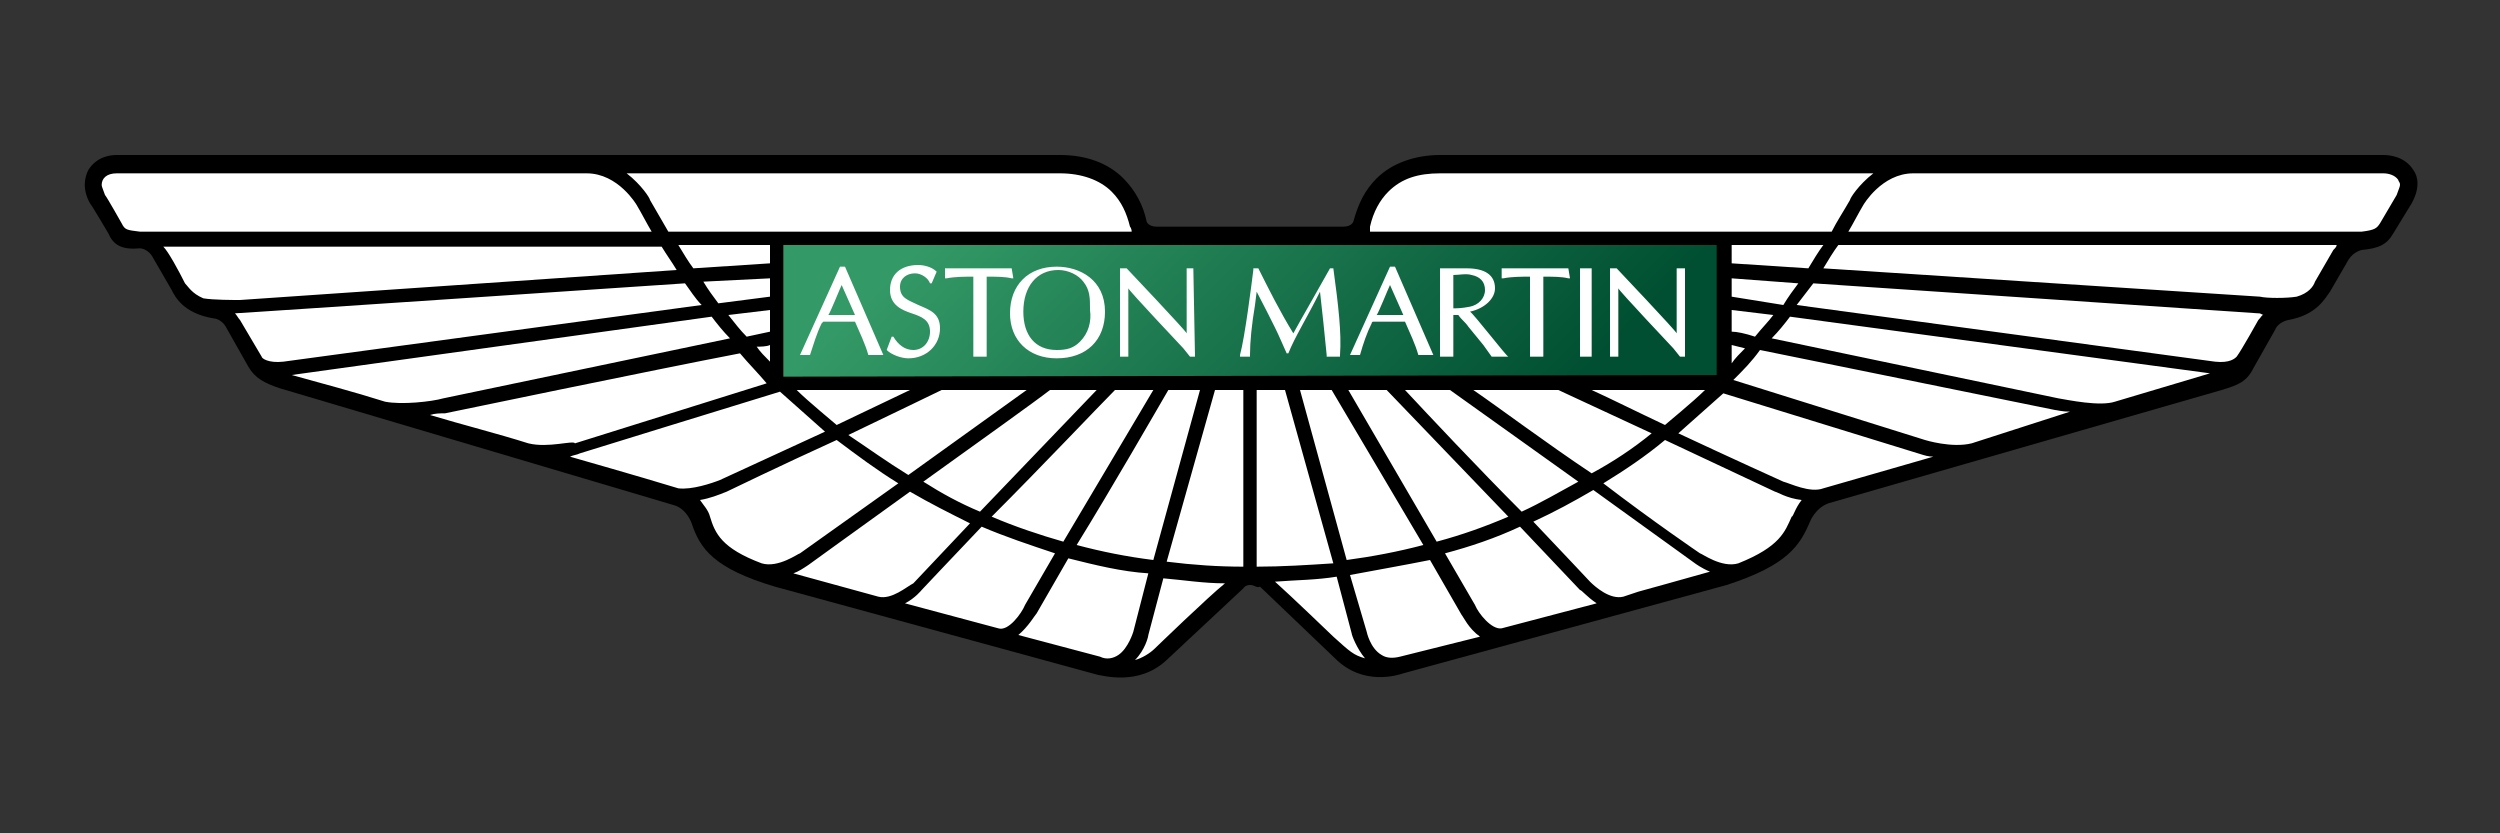<?xml version="1.0" encoding="utf-8"?>
<!-- Generator: Adobe Illustrator 25.2.0, SVG Export Plug-In . SVG Version: 6.00 Build 0)  -->
<svg version="1.1" id="Layer_1" xmlns="http://www.w3.org/2000/svg" xmlns:xlink="http://www.w3.org/1999/xlink" x="0px" y="0px"
	 viewBox="0 0 150 50" style="enable-background:new 0 0 150 50;" xml:space="preserve">
<rect x="0" y="0" width="150" height="50" fill="#333333" stroke="none"/>
<style type="text/css">
	.st0{fill:#FFFFFF;}
	.st1{fill:url(#SVGID_1_);}
</style>
<path d="M75,35.1c-0.3,0-0.4,0.2-0.4,0.2L70,39.6c-1.7,1.6-3.9,0.9-4.1,0.9l-19.4-5.3c-3.7-1.1-4.5-2.3-5-3.8c0,0-0.3-0.9-1.1-1.1
	l-23.6-7c-0.9-0.3-1.5-0.6-1.9-1.3c0,0-1.3-2.3-1.3-2.3c-0.3-0.6-0.8-0.6-0.8-0.6c-1.8-0.3-2.3-1.3-2.5-1.7l-1.1-1.9
	c-0.3-0.6-0.8-0.6-0.8-0.6c-1.1,0.1-1.6-0.2-1.9-0.9c0,0-1-1.7-1.1-1.8c-0.5-0.9-0.3-1.6-0.1-2C5.8,9.4,6.6,9.3,7,9.3h56.6
	c1.6,0,2.9,0.5,3.8,1.4c0.7,0.7,1.2,1.6,1.4,2.6c0,0,0.1,0.3,0.6,0.3h11.2c0.5,0,0.6-0.3,0.6-0.3c0.3-1.1,0.7-1.9,1.4-2.6
	c0.9-0.9,2.3-1.4,3.8-1.4H143c0.4,0,1.3,0.1,1.8,0.9c0.3,0.4,0.4,1.1-0.1,2l-1.1,1.8c-0.4,0.7-0.9,0.9-1.9,1c0,0-0.5,0.1-0.8,0.6
	l-1.1,1.9c-0.3,0.4-0.8,1.4-2.5,1.7c0,0-0.6,0.1-0.8,0.6l-1.3,2.3c-0.4,0.8-0.9,1-1.9,1.3l-23.6,6.8c-0.8,0.3-1.1,1.1-1.1,1.1
	c-0.6,1.4-1.3,2.6-5,3.8l-19.4,5.3c-0.3,0.1-2.4,0.8-4.1-0.9l-4.5-4.3C75.4,35.3,75.3,35.1,75,35.1L75,35.1z"/>
<path class="st0" d="M82.2,13.6c0.2-0.9,0.6-1.6,1.1-2.1c0.8-0.8,1.8-1.1,3.1-1.1h26c-0.9,0.7-1.4,1.5-1.4,1.6
	c-0.4,0.7-0.8,1.3-1.1,1.9H82.2C82.2,13.8,82.2,13.6,82.2,13.6z M143.8,11.7l-1,1.7c-0.2,0.3-0.3,0.4-1.1,0.5h-30.8
	c0.3-0.5,0.6-1.1,0.9-1.6c0,0,1.1-1.9,3-1.9H143c0.3,0,0.7,0.1,0.9,0.4c0,0.1,0.1,0.1,0.1,0.3C144,11.2,143.9,11.4,143.8,11.7z
	 M140,15l-1.1,1.9c-0.1,0.3-0.4,0.7-1.1,0.9c-0.6,0.1-1.8,0.1-2.2,0l-26.2-1.7c0.3-0.5,0.6-1,0.9-1.4h29.9
	C140.2,14.8,140.1,14.9,140,15z M135.5,19.2c0,0-1,1.8-1.3,2.2c-0.1,0.1-0.4,0.4-1.3,0.3l-25.1-3.4c0.3-0.4,0.7-0.9,1-1.3l26.7,1.8
	c0.1,0,0.1,0,0.3,0.1C135.7,18.9,135.7,19,135.5,19.2z M126.9,24.1c-0.9,0.3-2.8-0.1-3.4-0.2l-17.2-3.6c0.4-0.4,0.8-0.9,1.1-1.3
	l25.2,3.4L126.9,24.1z M118.3,26.6c-1.2,0.3-2.8-0.2-2.8-0.2l0,0l0,0L104,22.8c0.6-0.6,1.1-1.1,1.6-1.8l17.7,3.6
	c0.1,0,0.4,0.1,0.9,0.1L118.3,26.6z M109.4,29.3c-0.8,0.3-2-0.3-2.4-0.4c0,0-3.1-1.4-6.3-2.9c0.9-0.8,1.8-1.6,2.7-2.4l12,3.7
	c0,0,0.3,0.1,0.6,0.1L109.4,29.3z M107.5,31c-0.4,0.9-0.7,1.8-3.2,2.8c-1,0.3-2.2-0.6-2.3-0.6c0,0-2.8-1.9-5.8-4.2
	c1.3-0.8,2.5-1.6,3.7-2.6l6.6,3.1c0.1,0,0.7,0.4,1.6,0.5C107.7,30.5,107.6,31,107.5,31z M98.3,35.5l-0.9,0.3c-0.8,0.2-1.7-0.6-2-0.9
	c0,0-1.5-1.6-3.4-3.6c1.3-0.6,2.4-1.2,3.6-1.9l6.1,4.4c0,0,0.4,0.3,0.9,0.5C101.2,34.7,98.3,35.5,98.3,35.5z M90.1,37.7
	c-0.6,0.1-1.4-0.9-1.6-1.4l-1.8-3.1c1.5-0.4,3-0.9,4.5-1.6l3.6,3.8c0.1,0,0.4,0.4,1,0.8L90.1,37.7z M84,39.4
	c-0.4,0.1-0.8,0.1-1.1-0.1c-0.7-0.4-0.9-1.4-0.9-1.4L81,34.5c1.6-0.3,3.3-0.6,4.8-0.9l1.9,3.3c0.1,0.1,0.4,0.8,1.1,1.3L84,39.4z
	 M80,38.2c0,0-2.6-2.5-3.5-3.3c1.3-0.1,2.5-0.1,3.7-0.3l0.9,3.4c0,0.1,0.3,0.9,0.8,1.5C81.2,39.3,81,39.1,80,38.2z M75.4,34V23.4
	h1.7L80,33.8C78.5,33.9,76.9,34,75.4,34z M70,33.7l2.9-10.3h1.7V34C73.1,34,71.6,33.9,70,33.7z M69.3,38.9c-0.3,0.3-0.8,0.6-1.2,0.7
	c0.6-0.6,0.8-1.4,0.8-1.5l0.9-3.4c1.2,0.1,2.4,0.3,3.7,0.3C72.5,35.8,69.3,38.9,69.3,38.9z M68,37.9c0,0-0.3,1-0.9,1.4
	c-0.3,0.2-0.7,0.3-1.1,0.1l-4.9-1.3c0.6-0.5,1-1.2,1.1-1.3c0,0,0.8-1.4,1.9-3.3c1.6,0.4,3.2,0.8,4.8,0.9L68,37.9z M59.9,37.7
	l-5.6-1.5c0.6-0.3,1-0.8,1-0.8s1.6-1.7,3.6-3.8c1.4,0.6,2.9,1.1,4.4,1.6l-1.8,3.1C61.3,36.8,60.5,37.9,59.9,37.7z M52.7,35.8
	l-5.1-1.4c0.3-0.1,0.6-0.3,0.9-0.5c0,0,2.9-2.1,6.1-4.4c1.2,0.7,2.4,1.3,3.6,1.9l-3.4,3.6C54.4,35.2,53.5,36,52.7,35.8z M45.7,33.8
	c-2.4-0.9-2.8-1.8-3.1-2.8c-0.1-0.4-0.4-0.7-0.6-1c0.6-0.1,1.1-0.3,1.6-0.5c0,0,3.3-1.6,6.6-3.1c1.2,0.9,2.4,1.8,3.7,2.6L48,33.2
	C47.9,33.2,46.7,34.1,45.7,33.8z M40.7,29.3c-0.3-0.1-3-0.9-6.5-1.9c0.2-0.1,0.4-0.1,0.6-0.2c0,0,9.7-3,12-3.7
	c0.9,0.8,1.8,1.6,2.7,2.4l-6.3,2.9C42.7,29,41.5,29.4,40.7,29.3z M31.7,26.6c-1.9-0.6-3.9-1.1-5.9-1.7c0.3-0.1,0.6-0.1,0.9-0.1
	c0,0,12.5-2.6,17.7-3.6c0.5,0.6,1.1,1.2,1.6,1.8l-11.5,3.6C34.4,26.4,32.9,26.9,31.7,26.6z M23.1,24.1c-1.9-0.6-3.8-1.1-5.6-1.6
	L42.7,19c0.3,0.4,0.7,0.9,1.1,1.3l-17.2,3.6C25.9,24.1,24.1,24.3,23.1,24.1z M17,21.7c-0.9,0.1-1.3-0.2-1.3-0.3l-1.3-2.2
	c-0.1-0.1-0.2-0.3-0.3-0.4c0.2,0,27-1.8,27-1.8c0.3,0.4,0.6,0.9,1,1.3L17,21.7z M12.2,17.9c-0.7-0.3-0.9-0.7-1.1-0.9
	c-0.4-0.8-1-1.9-1.3-2.2h29.9c0.3,0.5,0.6,0.9,0.9,1.4L14.4,18C14,18,12.8,18,12.2,17.9z M8.4,13.9c-0.8-0.1-0.9-0.1-1.1-0.5
	c0,0-0.9-1.6-1-1.7c-0.1-0.3-0.2-0.5-0.2-0.6c0-0.4,0.3-0.7,0.9-0.7h28.2c1.9,0,3,1.9,3,1.9c0.3,0.5,0.6,1.1,0.9,1.6
	C39.1,13.9,8.4,13.9,8.4,13.9z M63.6,10.4c1.3,0,2.4,0.4,3.1,1.1c0.6,0.6,0.9,1.3,1.1,2.1c0,0,0.1,0.1,0.1,0.3H40.1
	c-0.4-0.7-1.1-1.9-1.1-1.9c0-0.1-0.5-0.9-1.4-1.6C37.6,10.4,63.6,10.4,63.6,10.4z M103.9,15.8v-1.1h5.5c-0.3,0.4-0.6,0.9-0.9,1.4
	L103.9,15.8z M103.9,17.8v-1.1l4,0.3c-0.3,0.4-0.6,0.8-0.9,1.3L103.9,17.8z M103.9,19.9v-1.3l2.5,0.3c-0.3,0.4-0.7,0.8-1.1,1.3
	C104.7,20,104.2,19.9,103.9,19.9z M103.9,20.7l0.8,0.2c-0.3,0.3-0.6,0.6-0.8,0.9V20.7z M95.5,23.4h6.8c-0.7,0.7-2.3,2-2.4,2.1
	C98.2,24.7,96.6,23.9,95.5,23.4z M88.4,23.4h5.1l5.6,2.6c-1.1,0.9-2.3,1.7-3.6,2.4C92.8,26.6,90,24.5,88.4,23.4z M84.3,23.4H87
	l7.7,5.5c-1.1,0.6-2.3,1.3-3.4,1.8C88.7,28.1,85.7,24.9,84.3,23.4z M80.9,23.4h2.3l7.3,7.6c-1.4,0.6-2.8,1.1-4.3,1.5L80.9,23.4z
	 M79.9,23.4l5.5,9.3c-1.5,0.4-3.1,0.7-4.6,0.9L78,23.4L79.9,23.4z M70.1,23.4h1.9l-2.8,10.2c-1.6-0.2-3.1-0.5-4.6-0.9
	C66.7,29.3,69.4,24.6,70.1,23.4z M66.9,23.4h2.3l-5.4,9.1c-1.4-0.4-2.9-0.9-4.3-1.5C62.5,28,66,24.3,66.9,23.4z M63,23.4h2.8l-7,7.3
	c-1.2-0.5-2.3-1.1-3.4-1.8C58.6,26.6,62.1,24.1,63,23.4z M50.2,25.5c-0.1-0.1-1.7-1.4-2.4-2.1h6.8L50.2,25.5z M56.5,23.4h5.1
	l-7.1,5.1c-1.3-0.8-2.4-1.6-3.6-2.4C53.6,24.8,56.1,23.6,56.5,23.4z M46.2,20.7v1c-0.3-0.3-0.6-0.6-0.8-0.9
	C45.6,20.8,46,20.8,46.2,20.7z M46.2,18.6v1.3l-1.4,0.3c-0.4-0.4-0.7-0.8-1.1-1.3L46.2,18.6z M46.2,16.7v1.1l-3.1,0.4
	c-0.3-0.4-0.6-0.8-0.9-1.3L46.2,16.7z M46.2,15.8l-4.6,0.3c-0.3-0.4-0.6-0.9-0.9-1.4h5.5V15.8z"/>
<linearGradient id="SVGID_1_" gradientUnits="userSpaceOnUse" x1="63.168" y1="-410.823" x2="86.838" y2="-434.493" gradientTransform="matrix(1 0 0 -1 0 -404)">
	<stop  offset="0" style="stop-color:#339966"/>
	<stop  offset="1" style="stop-color:#004F32"/>
</linearGradient>
<path class="st1" d="M47,22.6L47,22.6v-7.9H103v7.8l0,0L47,22.6z"/>
<path class="st0" d="M50.7,16h-0.3L48,21.3h0.6l0,0c0.2-0.6,0.4-1.3,0.7-1.9l0.1-0.1h1.9c0.3,0.7,0.6,1.3,0.8,2l0,0h0.9L50.7,16z
	 M49.7,18.9c0.1-0.1,0.7-1.6,0.8-1.8c0.1,0.2,0.7,1.6,0.8,1.8H49.7z M53.2,21L53.2,21c0.3,0.3,0.9,0.5,1.3,0.5
	c1.1,0,1.9-0.8,1.9-1.8c0-0.9-0.6-1.1-1.3-1.4c-0.6-0.3-1.1-0.4-1.1-1.1c0-0.5,0.4-0.8,0.9-0.8c0.4,0,0.8,0.3,0.9,0.6l0,0h0.1
	l0.3-0.7l0,0c-0.3-0.3-0.8-0.4-1.1-0.4c-1.1,0-1.7,0.6-1.7,1.5c0,0.9,0.7,1.2,1.3,1.4c0.6,0.2,1.1,0.4,1.1,1.1c0,0.6-0.4,1.1-1,1.1
	c-0.5,0-0.9-0.3-1.2-0.8l0,0h-0.1L53.2,21z M60.7,16.1h-4v0.6h0.1c0.5-0.1,1.1-0.1,1.6-0.1v4.8h0.8v-4.8c0.6,0,1.1,0,1.5,0.1h0.1
	L60.7,16.1L60.7,16.1z M63.4,16c-1.7,0-2.8,1.1-2.8,2.8c0,1.6,1.1,2.7,2.8,2.7c1.8,0,2.9-1.1,2.9-2.8C66.3,16.8,64.8,16,63.4,16z
	 M64.8,20.5C64.4,20.9,64,21,63.4,21c-1.3,0-2-0.9-2-2.3c0-1.5,0.8-2.5,2.1-2.5c0.6,0,1.2,0.3,1.5,0.7c0.4,0.5,0.4,1,0.4,1.6
	c0,0.1,0,0.1,0,0.1C65.5,19.3,65.3,20,64.8,20.5z M71.6,16.1h-0.4V20l0,0c0-0.1-3.6-3.9-3.6-3.9h-0.4v5.3h0.5v-4.1l0,0
	c0,0.1,3.3,3.6,3.3,3.6l0.4,0.5h0.3L71.6,16.1L71.6,16.1z M80,16.1h-0.2l-1.3,2.3c0,0-0.8,1.4-0.9,1.6c-0.8-1.3-1.5-2.7-2.1-3.9l0,0
	h-0.3v0.1c-0.1,0.8-0.5,4-0.8,5.1v0.1h0.6v-0.1c0-0.8,0.1-1.8,0.3-3l0.1-0.8c0.1,0.2,1.1,2.1,1.4,2.8l0.4,0.9h0.1l0,0
	c0.4-1,1.1-2.1,1.9-3.7c0.1,0.9,0.3,2.7,0.4,3.8v0.1h0.8v-0.1C80.5,20,80.3,18.3,80,16.1L80,16.1L80,16.1z M83.7,16h-0.3L81,21.3
	h0.6l0,0c0.2-0.7,0.4-1.3,0.7-1.9c0,0,0-0.1,0.1-0.1h1.9c0.3,0.7,0.6,1.3,0.8,2l0,0h0.9L83.7,16z M82.6,18.9
	c0.1-0.1,0.7-1.6,0.8-1.8l0.8,1.8H82.6z M88.2,18.7c0.9-0.2,1.5-0.8,1.5-1.4c0-0.8-0.6-1.2-1.7-1.2h-1.6v5.3h0.8v-2.5h0.3
	c0.2,0.3,0.4,0.4,0.6,0.7l0.9,1.1l0.5,0.7h1C90.4,21.4,88.4,18.8,88.2,18.7z M87.2,18.5v-2c0.3,0,0.8-0.1,1.1,0
	c0.5,0.1,0.8,0.4,0.8,0.9s-0.4,0.9-0.9,1C87.7,18.5,87.4,18.5,87.2,18.5z M94.1,16.1h-4v0.6h0.1c0.5-0.1,1.1-0.1,1.6-0.1v4.8h0.8
	v-4.8c0.6,0,1.1,0,1.5,0.1h0.1L94.1,16.1L94.1,16.1z M94.8,21.4h0.7v-5.3h-0.7V21.4z M100.6,16.1V20l0,0c0-0.1-3.6-3.9-3.6-3.9h-0.4
	v5.3h0.5v-4.1l0,0c0,0.1,3.3,3.6,3.3,3.6l0.4,0.5h0.3v-5.3C101.1,16.1,100.6,16.1,100.6,16.1z"/>
</svg>
